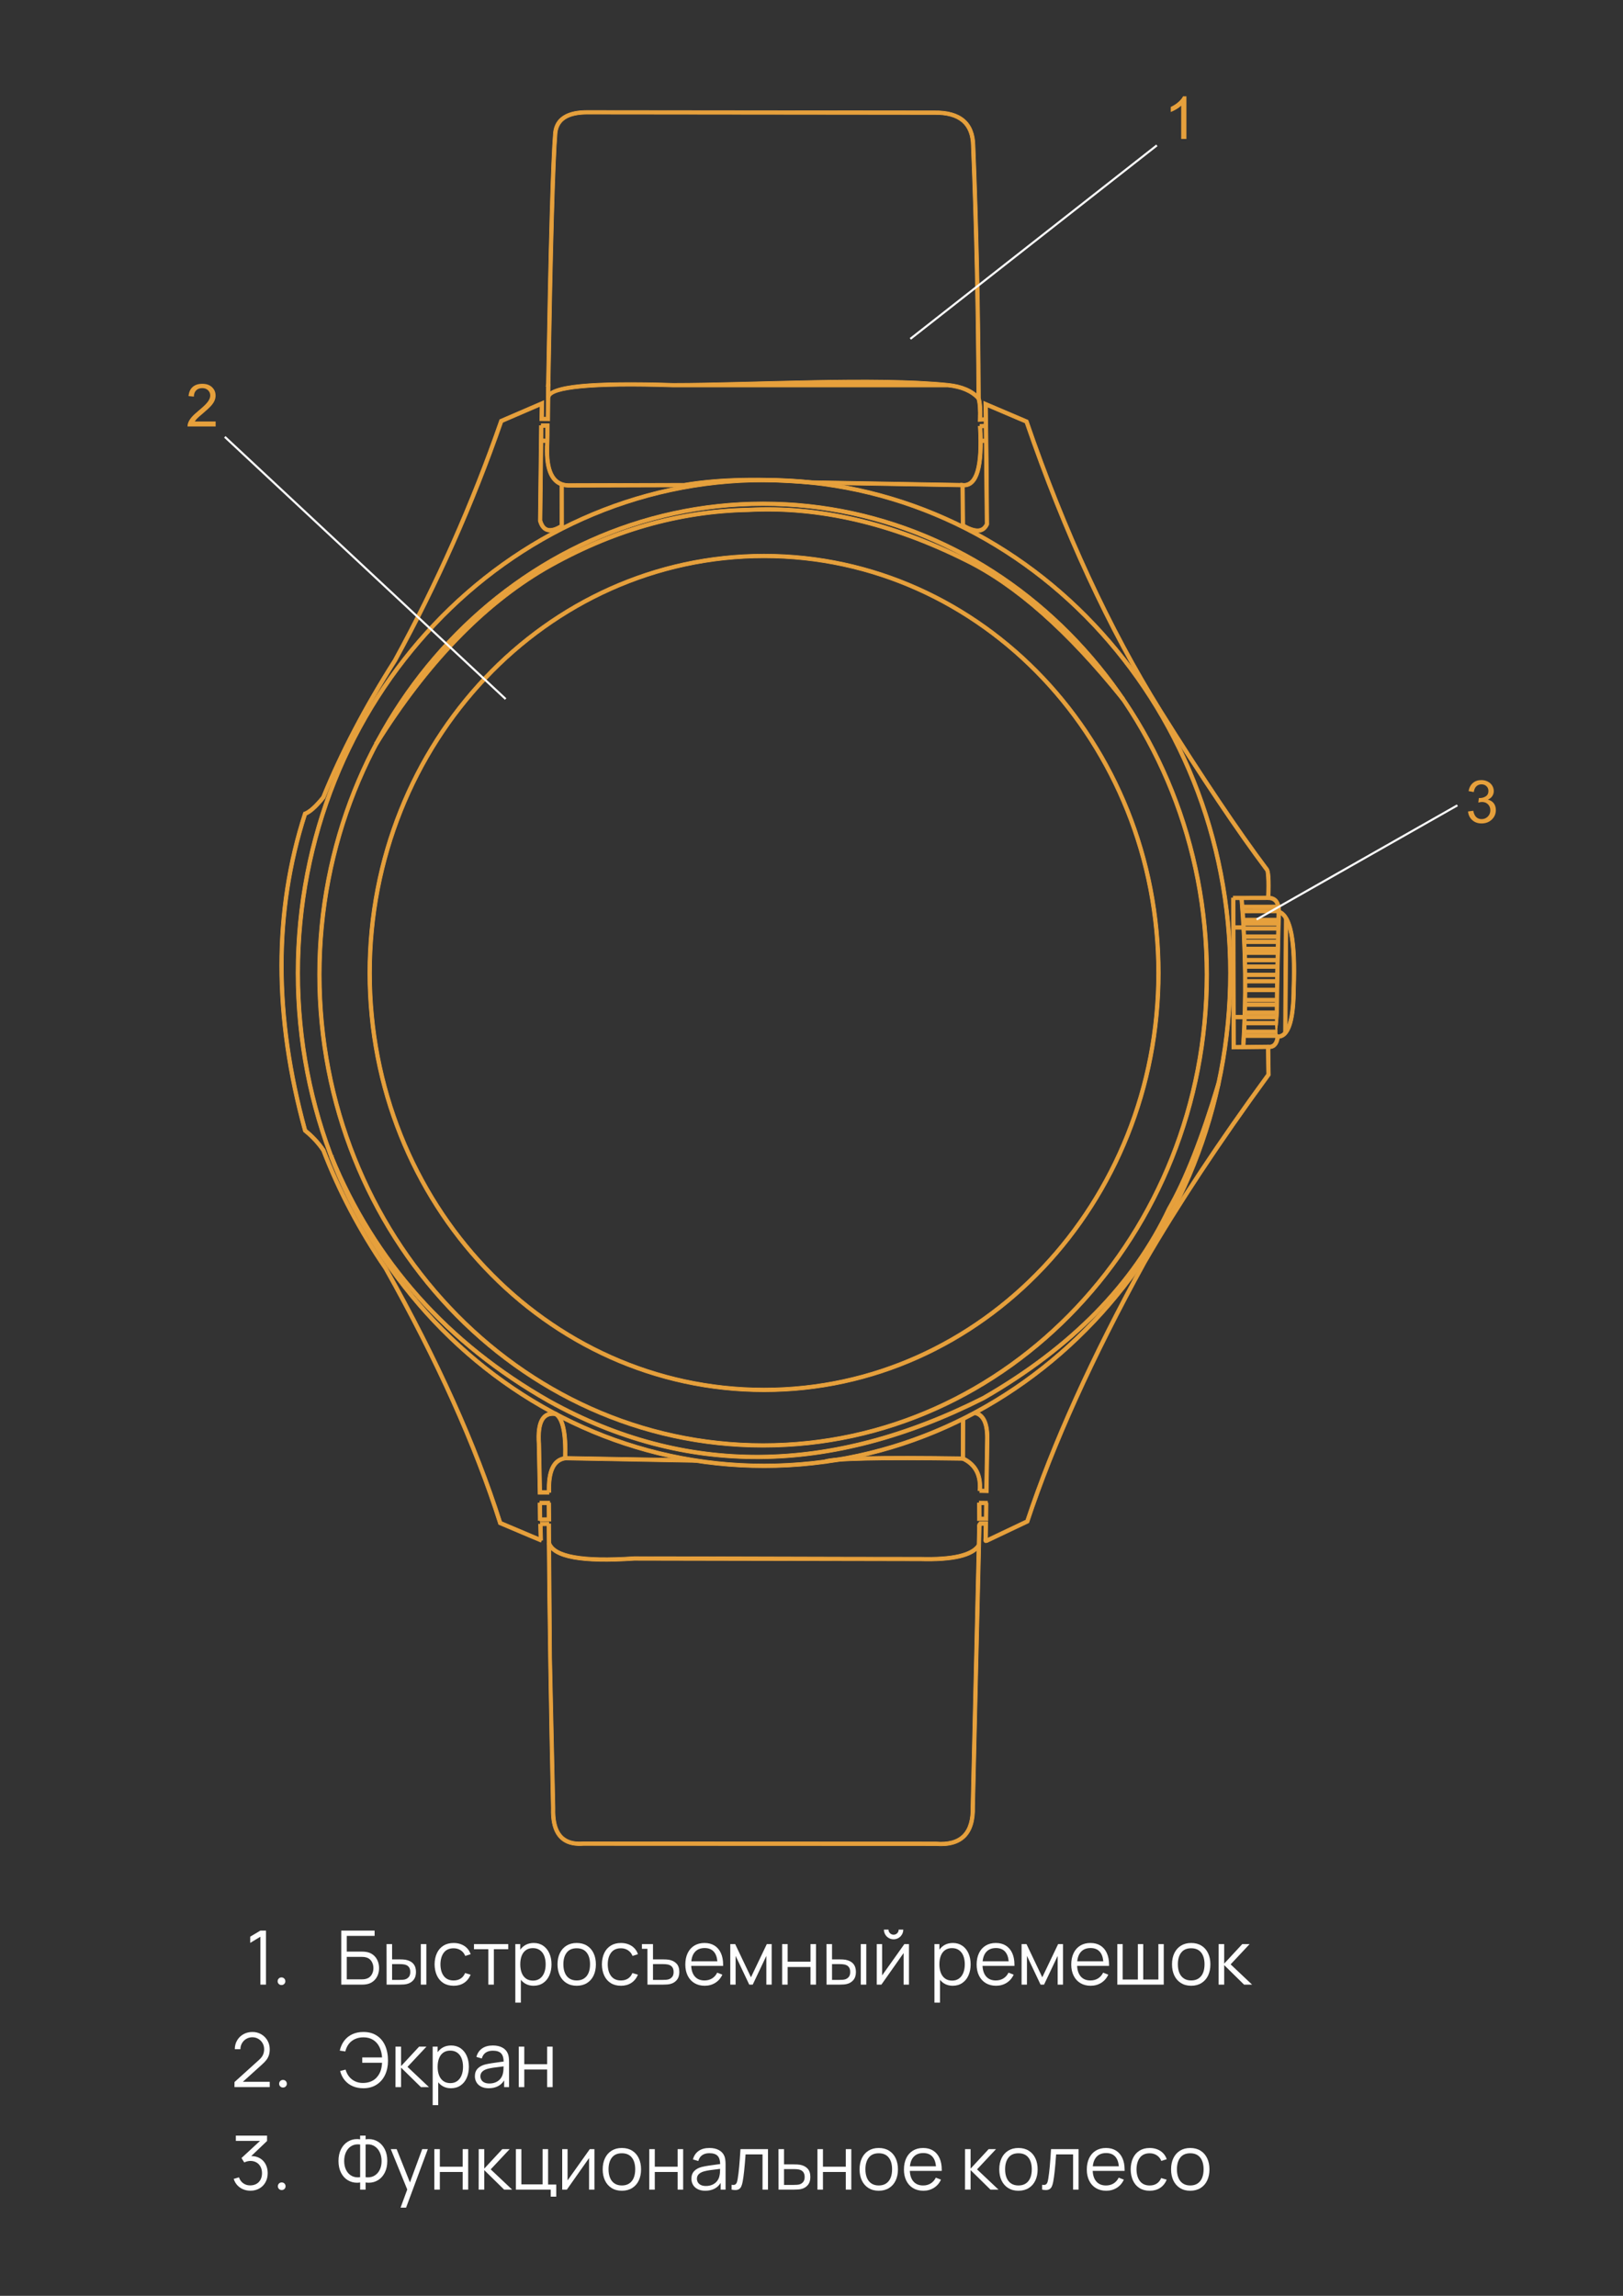 <?xml version="1.0" encoding="UTF-8"?>
<!DOCTYPE svg PUBLIC "-//W3C//DTD SVG 1.1//EN" "http://www.w3.org/Graphics/SVG/1.1/DTD/svg11.dtd">
<!-- Creator: CorelDRAW -->
<svg xmlns="http://www.w3.org/2000/svg" xml:space="preserve" width="210mm" height="297mm" version="1.1" style="shape-rendering:geometricPrecision; text-rendering:geometricPrecision; image-rendering:optimizeQuality; fill-rule:evenodd; clip-rule:evenodd"
viewBox="0 0 21000 29700"
 xmlns:xlink="http://www.w3.org/1999/xlink"
 xmlns:xodm="http://www.corel.com/coreldraw/odm/2003">
 <rect x="0" y="0" width="21000" height="29700" fill="#333333" stroke="none"/>
 <defs>
  <style type="text/css">
   <![CDATA[
    .str0 {stroke:#E6A03C;stroke-width:7.62;stroke-miterlimit:22.926}
    .fil2 {fill:#FEFEFE;fill-rule:nonzero}
    .fil1 {fill:#FEFEFE;fill-rule:nonzero}
    .fil0 {fill:#E6A03C;fill-rule:nonzero}
   ]]>
  </style>
 </defs>
 <g id="Слой_x0020_1">
  <path class="fil0 str0" d="M7069.58 4991.91c15.56,-915.07 30.95,-1645.15 46.13,-2190.15 15.21,-546.6 30.22,-907.72 45,-1083.24l0.1 -0.46c10.38,-98.63 54.51,-172.36 132.36,-221.06 75.13,-47.02 181.58,-69.68 319.24,-67.96l4476.23 4.52c171.91,-2.57 302.08,33.98 390.44,109.6 89.16,76.29 134.72,190.92 136.66,343.83 20.87,516.07 37.19,1046.62 48.92,1591.55 11.68,542.98 18.82,1100.03 21.36,1671.08 8.71,30.26 14.68,68.42 17.87,114.41 2.76,39.9 3.46,86.18 2.08,138.82l49.4 -2.15 2.07 47.79 -101.05 4.39 0.98 -25.87c2.29,-61.33 1.87,-114.63 -1.27,-159.8 -3.04,-43.92 -8.7,-79.62 -16.92,-107.05l-0.92 -3.07 -0.02 -3.67c-2.51,-571.69 -9.65,-1129.71 -21.38,-1673.96 -11.68,-543.56 -28,-1073.8 -48.9,-1590.6l0 -0.65c-1.63,-138.74 -41.66,-241.65 -120,-308.69 -79.25,-67.84 -198.88,-100.56 -358.77,-98.16 -1492.44,0 -2984.92,-4.53 -4477.35,-4.53 -128.2,-1.59 -226.03,18.68 -293.38,60.83 -64.49,40.35 -101.18,101.98 -109.99,184.8 -14.82,176.4 -29.83,536.64 -44.97,1080.6 -15.19,545.58 -30.58,1275.47 -46.13,2189.61l-47.79 -0.76z"/>
  <polygon class="fil0 str0" points="12680.42,5488.9 12765.35,5485.63 12767.04,5533.42 12682.11,5536.69 "/>
  <path class="fil0 str0" d="M12705.16 5511.39c15.88,266.25 4.57,464.32 -33.89,594.13 -37.85,127.68 -101.9,192.7 -192.07,195.07l4.16 483.38c18.32,10.45 35.85,19.48 52.54,27.04 52.09,23.64 95.37,33.05 129.76,28.19 31.39,-4.47 56.04,-21.76 73.83,-51.81 2.24,-3.8 4.4,-7.82 6.47,-12.08l-13.45 -1350.34 -3.91 -232.85 573 244.06 3.45 10.04c245.84,715.25 512.76,1384.18 800.71,2006.72 287.96,622.59 597.07,1199.08 927.26,1729.41 273.58,436.61 525.12,825.81 754.43,1167.53 228.07,339.83 433.47,631.61 616.18,875.22 16.44,15.66 26.75,55.93 30.9,120.76 4,62.85 3.82,153.03 -0.56,270.43l-47.79 -1.69c4.31,-115.44 4.49,-204.06 0.56,-265.75 -3.47,-54.34 -8.08,-83.45 -13.78,-87.22l-3.34 -2.2 -2.56 -3.43c-183.82,-244.98 -390.29,-538.19 -619.35,-879.52 -228.48,-340.47 -480.25,-730.1 -755.26,-1168.83 -331.32,-532 -641.38,-1110.25 -930.18,-1734.66 -287.46,-621.49 -553.86,-1288.57 -799.13,-2001.18l-485.51 -206.79c8.49,506.73 12.38,1014.08 16.22,1520.86l-2.1 4.63c-3.39,7.47 -7.08,14.57 -11.03,21.25 -25.61,43.26 -61.73,68.22 -108.31,74.84 -43.66,6.17 -95.73,-4.46 -156.2,-31.91 -21.73,-9.84 -44.68,-21.95 -68.81,-36.23l-11.6 -6.85 -4.84 -562.28 26.47 2.65c78,7.84 133.99,-45.49 167.92,-159.95 36.89,-124.49 47.56,-317.13 32.02,-577.84l47.79 -2.8z"/>
  <path class="fil0 str0" d="M12454.71 6299.68l-1955.82 -33.89c-319.5,-27.07 -615.83,-37.83 -888.87,-32.26 -273.04,5.56 -523.57,27.43 -751.5,65.54l-1.66 0.28 -1494.32 4.29 -12.56 -0.18c-99.39,-3.24 -174.1,-45.77 -224.06,-127.52 -47.76,-78.19 -71.76,-192.54 -71.94,-342.94 -0.03,-17.19 0.26,-34.67 0.83,-52.36l47.79 1.49c-0.56,17.64 -0.84,34.64 -0.83,50.87 0.16,141.35 21.86,247.39 65.01,318.03 40.98,67.06 102.59,101.96 184.69,104.64l1500.88 -4.11c229.44,-38.26 481.71,-60.22 756.75,-65.83 275.66,-5.6 573.61,5.16 893.73,32.26l1952.64 33.9 -0.76 47.79z"/>
  <path class="fil0 str0" d="M7117.75 4969.89l-4.98 473.78 -128.23 -0.98 3 -186.37 -482.59 208.08c-371.74,1067.37 -829.54,2097.73 -1373.39,3091.03l-0.86 1.4c-191.91,301.46 -365.02,599.53 -519.27,894.14 -153.97,294.06 -289.33,585.17 -406.04,873.26l-1.28 3.17 -2.28 2.83c-48.34,60 -92.66,108.08 -132.86,144.19 -37.08,33.28 -71.23,56.84 -102.4,70.59 -200.06,621.94 -300.06,1271.31 -300,1948.05 0.09,678.66 100.82,1385.03 302.16,2119.07 45.79,37.32 87.94,76.72 126.42,118.12 40.32,43.4 76.68,89.05 108.99,136.83l1.54 2.27 0.99 2.6c101.35,264.47 218.88,523.5 352.57,777 133.78,253.67 283.86,502.1 450.19,745.21l1.13 1.79c335.29,596.89 626.63,1170.28 873.97,1720.08 245.74,546.3 448.09,1069.33 606.97,1569.03 332.12,141.54 523.09,220.75 523.65,220.97l-18.01 44.41c-0.54,-0.21 -193.09,-80.1 -534.54,-225.67l-10.18 -4.35 -3.32 -10.44c-158.87,-501.26 -361.64,-1026.04 -608.26,-1574.25 -246.65,-548.3 -537.24,-1120.21 -871.68,-1715.64 -167.03,-244.21 -317.8,-493.83 -452.27,-748.84 -134.3,-254.68 -252.32,-514.58 -354.01,-779.62 -30.63,-45.06 -64.92,-88.01 -102.79,-128.77 -38.67,-41.62 -81.13,-81.07 -127.36,-118.31l-5.97 -4.8 -2.08 -7.56c-203.84,-740.8 -305.8,-1453.88 -305.9,-2139.13 -0.08,-685.66 101.8,-1343.44 305.66,-1973.26l3.57 -11.01 10.86 -4.08c28.22,-10.58 60.94,-32.57 98.05,-65.9 37.81,-33.96 79.61,-79.23 125.34,-135.77 116.61,-287.52 252.24,-578.94 406.82,-874.19 154.69,-295.45 328.27,-594.36 520.69,-896.68 544.16,-993.92 1002,-2025.11 1373.48,-3093.5l3.48 -9.97c189.81,-82.19 379.86,-163.88 569.81,-245.7l-3.44 212.27 32.37 0.25 4.49 -426.01 47.79 0.38z"/>
  <path class="fil0 str0" d="M7003.37 5482l103.42 0c0,102.12 0.04,198.67 -4.19,300.32l-47.79 -1.87 4.05 -97.56 -0.05 -152.91 -55.44 0 0 -47.98z"/>
  <path class="fil0 str0" d="M12693.91 5679.65c16.7,-0.69 30.79,-1.11 42.15,-1.22 11.93,-0.11 20.55,0.11 25.74,0.68l-5.25 47.6c-3.83,-0.42 -10.56,-0.58 -20.11,-0.49 -10.05,0.1 -23.64,0.52 -40.65,1.22l-1.88 -47.79z"/>
  <path class="fil0 str0" d="M7027.27 5506.28l-14.54 1226.3c6.42,21.97 14.31,40.51 23.61,55.51 13.56,21.83 30.22,36.13 49.93,42.86 20.48,6.97 45.26,6.4 74.23,-1.74 25.06,-7.06 53.01,-19.71 83.83,-37.92l-0.67 -526.58 47.79 0 0.71 553.43 -11.27 6.99c-39.13,24.29 -75,41.03 -107.47,50.18 -38.52,10.84 -72.71,11.17 -102.52,1.01 -30.58,-10.45 -55.67,-31.45 -75.23,-62.93 -12.13,-19.56 -22.12,-43.24 -29.93,-70.98l-0.88 -3.14 14.62 -1233.56 47.79 0.57z"/>
  <path class="fil0 str0" d="M7001.06 5677.41c19.42,-0.01 35.92,0.27 49.38,0.83 14.39,0.58 25.98,1.51 34.72,2.72l-6.55 47.41c-7.47,-1.03 -17.5,-1.82 -30.04,-2.34 -13.45,-0.54 -29.33,-0.83 -47.51,-0.83l0 -47.79z"/>
  <path class="fil0 str0" d="M16410.27 11591.55c53.75,0.42 94.36,18.77 121.75,55 23.62,31.25 36.24,75.36 37.83,132.28 76.1,34.07 130.04,132.41 161.77,294.99 32.5,166.48 43,403.71 31.51,711.59 -0.11,23.26 -0.42,45.73 -0.93,67.27 -4.39,188.94 -23.99,331.1 -58.72,426.45 -34.54,94.77 -84.54,146.02 -150,153.77 -7.47,43.17 -21.8,76.04 -43.01,98.55 -26.19,27.8 -61.21,39.36 -104.99,34.62l5.06 -47.6c28.04,3.03 49.76,-3.59 65.06,-19.83 17.14,-18.18 28.21,-48.67 33.19,-91.35l2.5 -21.53 24.05 0.39c52.08,0.11 93.16,-40.97 123.15,-123.31 32.99,-90.58 51.65,-227.67 55.92,-411.18 0.52,-22.02 0.83,-44.42 0.93,-67.18l0 -0.75c11.34,-303.9 1.08,-537.5 -30.78,-700.72 -30.36,-155.56 -78.91,-243.84 -145.57,-264.78l-16.93 -5.32 0.16 -17.74c0.48,-54.11 -9.01,-94.06 -28.45,-119.76 -17.94,-23.73 -45.93,-35.77 -83.88,-36.07l0.38 -47.79z"/>
  <path class="fil0 str0" d="M16570.02 11795.92c-14.35,547.95 -22.49,956.3 -24.38,1224.97 -1.34,190.91 -29.7,328.62 -30.8,363.67 -12.58,-61.87 -18.25,-183.14 -16.99,-363.86 1.91,-269.52 10.04,-678.18 24.37,-1225.89l47.8 1.11zm-55.18 1588.64c-0.18,5.78 0.38,8.77 1.93,8.75l-1.93 -8.75zm1.93 8.75c0.5,-0.02 1.1,-0.33 1.82,-0.98l32.24 35.41c-14.2,12.95 -25.55,1.46 -34.06,-34.43z"/>
  <path class="fil0 str0" d="M16431.9 13541.99l5.23 367.87 -4.71 6.43c-316.83,433.32 -608.88,852 -876.08,1255.97 -266.92,403.59 -508.88,792.23 -725.78,1165.84 -339.75,618.13 -635.99,1206.54 -888.63,1765.15 -252.76,558.86 -461.83,1087.6 -627.16,1586.12l-3.26 9.77 -536.41 254.73 -20.42 -43.3 517.96 -245.96c165.63,-498.1 374.18,-1025.13 625.61,-1581.05 253.15,-559.77 549.95,-1149.3 890.33,-1768.51l0.28 -0.46c217.57,-374.79 460.12,-764.41 727.55,-1168.77 266,-402.16 556.92,-819.3 872.71,-1251.37l-5.01 -351.89 47.79 -0.57z"/>
  <polygon class="fil0 str0" points="16410.08,11639.34 15957.82,11640.5 15957.82,11592.71 16410.08,11591.55 "/>
  <polygon class="fil0 str0" points="15981.72,11616.6 15986.3,13523.03 16407.82,13518.38 16408.2,13566.17 15938.62,13571.36 15933.93,11616.6 "/>
  <path class="fil0 str0" d="M16088.47 11614.45c27.21,333.93 42.62,662.37 46.2,985.25 3.55,322.53 -4.73,638.43 -24.86,947.63l-47.79 -2.99c20.11,-308.88 28.39,-623.66 24.86,-944.26 -3.54,-320.29 -18.95,-647.59 -46.2,-981.87l47.79 -3.76z"/>
  <polygon class="fil0 str0" points="15958.74,11973.64 16090.26,11973.64 16090.26,12021.62 15958.74,12021.62 "/>
  <polygon class="fil0 str0" points="15961.52,13133.45 16104.71,13133.45 16104.71,13181.43 15961.52,13181.43 "/>
  <polygon class="fil0 str0" points="16075.56,11763.08 16544.86,11762.36 16544.86,11810.15 16075.56,11810.87 "/>
  <polygon class="fil0 str0" points="16085.03,11877.39 16543.07,11877.39 16543.07,11925.37 16085.03,11925.37 "/>
  <polygon class="fil0 str0" points="16087.8,11923.21 16542.22,11923.21 16542.22,11971.19 16087.8,11971.19 "/>
  <polygon class="fil0 str0" points="16091.43,11987.62 16540.33,11987.62 16540.33,12035.6 16091.43,12035.6 "/>
  <polygon class="fil0 str0" points="16096.75,12093.14 16538.03,12093.14 16538.03,12141.13 16096.75,12141.13 "/>
  <polygon class="fil0 str0" points="16099.7,12159.68 16536.21,12159.68 16536.21,12207.66 16099.7,12207.66 "/>
  <polygon class="fil0 str0" points="16103.23,12251.04 16534.11,12251.04 16534.11,12299.03 16103.23,12299.03 "/>
  <polygon class="fil0 str0" points="16104.89,12300.89 16533.01,12300.89 16533.01,12348.87 16104.89,12348.87 "/>
  <polygon class="fil0 str0" points="16104.89,12397.11 16531.17,12397.11 16531.17,12445.09 16104.89,12445.09 "/>
  <polygon class="fil0 str0" points="16109.37,12480.85 16529.51,12480.85 16529.51,12528.83 16109.37,12528.83 "/>
  <polygon class="fil0 str0" points="16109.37,12587.05 16527.5,12587.05 16527.5,12635.04 16109.37,12635.04 "/>
  <polygon class="fil0 str0" points="16109.37,12669.78 16525.8,12669.78 16525.8,12717.77 16109.37,12717.77 "/>
  <polygon class="fil0 str0" points="16109.37,12782.48 16524.05,12782.48 16524.05,12830.46 16109.37,12830.46 "/>
  <polygon class="fil0 str0" points="16109.37,12912.48 16522.46,12912.48 16522.46,12960.46 16109.37,12960.46 "/>
  <polygon class="fil0 str0" points="16109.37,12973.07 16521.9,12973.07 16521.9,13021.05 16109.37,13021.05 "/>
  <polygon class="fil0 str0" points="16106.59,13077.06 16521.35,13077.06 16521.35,13125.04 16106.59,13125.04 "/>
  <polygon class="fil0 str0" points="16104.71,13133.45 16521.33,13133.45 16521.33,13181.43 16104.71,13181.43 "/>
  <polygon class="fil0 str0" points="16104.71,13323.39 16524.66,13323.39 16524.66,13371.37 16104.71,13371.37 "/>
  <polygon class="fil0 str0" points="16094.55,13375.36 16529.6,13375.36 16529.6,13423.34 16094.55,13423.34 "/>
  <path class="fil0 str0" d="M16664.32 11878.99c-7.87,955.24 -9.49,1482.52 -9.49,1484.07l-47.98 0c0,-1.47 1.65,-510.07 9.68,-1484.45l47.79 0.38z"/>
  <polygon class="fil0 str0" points="16075.56,11708.68 16544.86,11707.96 16544.86,11755.75 16075.56,11756.47 "/>
  <polygon class="fil0 str0" points="16094.55,13212.15 16529.6,13212.15 16529.6,13260.13 16094.55,13260.13 "/>
  <path class="fil0 str0" d="M9886.41 6186.21c1672.54,0 3186.76,716.62 4282.81,1875.21 1095.72,1158.25 1773.47,2758.18 1773.47,4525.23 0,1767.04 -677.75,3366.97 -1773.47,4525.22 -1096.05,1158.6 -2610.27,1875.21 -4282.81,1875.21 -1672.54,0 -3186.76,-716.61 -4282.81,-1875.21 -1095.72,-1158.25 -1773.47,-2758.18 -1773.47,-4525.22 0,-1767.05 677.75,-3366.98 1773.47,-4525.23 1096.05,-1158.59 2610.27,-1875.21 4282.81,-1875.21zm4248.13 1908.02c-1087.18,-1149.22 -2589.14,-1860.04 -4248.13,-1860.04 -1659,0 -3160.95,710.82 -4248.13,1860.04 -1087.51,1149.54 -1760.17,2737.86 -1760.17,4492.42 0,1754.55 672.66,3342.87 1760.17,4492.41 1087.18,1149.22 2589.13,1860.04 4248.13,1860.04 1658.99,0 3160.95,-710.82 4248.13,-1860.04 1087.51,-1149.54 1760.17,-2737.86 1760.17,-4492.41 0,-1754.56 -672.66,-3342.88 -1760.17,-4492.42z"/>
  <path class="fil0 str0" d="M9874.02 6492.83c1592.18,0 3033.62,684.67 4076.94,1791.61 1042.96,1106.54 1688.06,2635.1 1688.06,4323.39 0,1688.29 -645.1,3216.88 -1688.06,4323.41 -1043.32,1106.95 -2484.76,1791.61 -4076.94,1791.61 -1592.18,0 -3033.62,-684.66 -4076.94,-1791.61 -1042.96,-1106.53 -1688.06,-2635.12 -1688.06,-4323.41 0,-1688.29 645.1,-3216.85 1688.06,-4323.39 1043.32,-1106.94 2484.76,-1791.61 4076.94,-1791.61zm4042.07 1824.42c-1034.48,-1097.56 -2463.59,-1776.44 -4042.07,-1776.44 -1578.48,0 -3007.59,678.88 -4042.07,1776.44 -1034.86,1097.95 -1674.95,2614.9 -1674.95,4290.58 0,1675.69 640.09,3192.65 1674.95,4290.61 1034.48,1097.56 2463.59,1776.43 4042.07,1776.43 1578.48,0 3007.59,-678.87 4042.07,-1776.43 1034.86,-1097.96 1674.95,-2614.92 1674.95,-4290.61 0,-1675.68 -640.09,-3192.63 -1674.95,-4290.58z"/>
  <path class="fil0 str0" d="M4849 9608.61c324.91,-520.58 669.84,-970.37 1034.75,-1349.33 365.2,-379.26 750.52,-687.65 1155.91,-925.05l0.19 -0.19c427.05,-245.03 860.97,-431.08 1301.69,-558.11 440.35,-126.9 887.23,-194.77 1340.57,-203.47 457.92,-24.17 922.34,18.13 1393.21,126.89 470.71,108.74 947.78,283.8 1431.19,525.18 326.23,159.56 659.78,389.95 1000.52,691.17 340.3,300.81 687.88,672.33 1042.69,1114.46l-37.3 30c-353.25,-440.2 -698.99,-809.79 -1037.08,-1108.67 -337.58,-298.43 -667.62,-526.47 -990.02,-684.04l-0.19 0c-480.2,-239.77 -953.72,-413.6 -1420.5,-521.42 -466.61,-107.77 -926.67,-149.71 -1380.08,-125.79l-0.84 0c-449.46,8.57 -892.52,75.79 -1329.06,201.61 -436.45,125.79 -866.79,310.41 -1291,553.8 -401.41,235.05 -783.24,540.7 -1145.41,916.82 -362.54,376.49 -705.42,823.66 -1028.58,1341.44l-40.66 -25.3z"/>
  <path class="fil0 str0" d="M4309.31 14954.54c278.37,676.48 651.66,1277.37 1119.76,1802.62 468.12,525.27 1031.17,974.91 1689.06,1348.85 875.81,485.6 1780.01,724.98 2712.5,718.11 932.89,-6.87 1894.65,-260.27 2885.23,-760.12 566.63,-326.16 1049.17,-692.49 1447.55,-1098.87 398.18,-406.2 712.31,-852.55 942.3,-1338.99l0.94 -1.69c105.25,-182.53 210.95,-408.25 317.05,-677.06 106.2,-269.1 212.72,-581.22 319.47,-936.27l45.92 13.68c-107.13,356.3 -214.07,669.68 -320.78,940.02 -106.55,269.94 -213.04,497.33 -319.45,682.06 -232.25,491.14 -549.38,941.74 -951.34,1351.79 -401.58,409.64 -887.92,778.81 -1458.99,1107.41l-1.13 0.65c-997.16,503.17 -1966.03,758.25 -2906.58,765.18 -940.87,6.94 -1852.93,-234.47 -2736.11,-724.19l-0.19 -0.09c-662.59,-376.62 -1229.71,-829.51 -1701.25,-1358.62 -471.58,-529.15 -847.67,-1134.59 -1128.19,-1816.3l44.23 -18.17z"/>
  <path class="fil0 str0" d="M9886.41 7168.55c1415.92,0 2697.8,606.67 3625.68,1587.48 927.54,980.49 1501.27,2334.84 1501.27,3830.62 0,1495.77 -573.73,2850.12 -1501.27,3830.61 -927.88,980.81 -2209.76,1587.48 -3625.68,1587.48 -1415.92,0 -2697.8,-606.67 -3625.68,-1587.48 -927.55,-980.49 -1501.28,-2334.84 -1501.28,-3830.61 0,-1495.78 573.73,-2850.13 1501.28,-3830.62 927.88,-980.81 2209.76,-1587.48 3625.68,-1587.48zm3591 1620.29c-919.01,-971.45 -2188.64,-1572.31 -3591,-1572.31 -1402.36,0 -2671.99,600.86 -3591,1572.31 -919.33,971.79 -1487.97,2314.53 -1487.97,3797.81 0,1483.27 568.64,2826.01 1487.97,3797.8 919.01,971.45 2188.64,1572.31 3591,1572.31 1402.36,0 2671.99,-600.86 3591,-1572.31 919.33,-971.79 1487.97,-2314.53 1487.97,-3797.8 0,-1483.28 -568.64,-2826.02 -1487.97,-3797.81z"/>
  <path class="fil0 str0" d="M7289.56 18863.44c4.67,-160.95 -3.17,-288.29 -23.47,-381.94 -18.59,-85.71 -46.98,-141.29 -85.11,-166.68 -68.64,-9.17 -117.96,13.08 -147.86,66.79 -33.69,60.5 -45.74,159.42 -36.1,296.7l12 604.03 94.99 0 0 47.98 -141.85 0 -12.9 -648.83c-10.31,-146.54 3.71,-254.27 42.05,-323.11 41.44,-74.4 108.65,-104.49 201.56,-90.3l4.59 0.7 4.12 2.49c52.09,31.31 89.22,98.03 111.38,200.11 21.05,97.08 29.18,228.23 24.4,393.36l-47.8 -1.3z"/>
  <polygon class="fil0 str0" points="6985.58,19419.47 7113.37,19419.47 7113.37,19467.46 6985.58,19467.46 "/>
  <path class="fil0 str0" d="M7080.12 19307.18c-5.45,-140.47 10.1,-249.32 46.63,-326.49 38.59,-81.47 99.71,-128.25 183.34,-140.3l6.74 47.41c-66.61,9.59 -115.55,47.38 -146.77,113.32 -33.24,70.2 -47.29,171.69 -42.15,304.37l-47.79 1.69z"/>
  <polygon class="fil0 str0" points="7009.48,19443.28 7011.53,19669.41 6963.74,19669.79 6961.69,19443.66 "/>
  <polygon class="fil0 str0" points="6987.07,19634.11 7079.32,19632.28 7077.26,19443.66 7125.05,19443.28 7127.62,19679.12 6987.99,19681.91 "/>
  <polygon class="fil0 str0" points="6991.81,19692.04 7100.7,19689.71 7101.62,19737.5 6992.74,19739.83 "/>
  <polygon class="fil0 str0" points="7016.17,19715.28 7021.9,19924.2 6974.1,19925.5 6968.38,19716.59 "/>
  <path class="fil0 str0" d="M12695.64 19740.54l-84.58 3630.39c4.68,179.94 -35.23,312.42 -119.69,397.36 -84.97,85.45 -213.22,121.39 -384.64,107.79l-4560.69 -1.9c-21.95,1.66 -43.43,2.17 -64.29,1.55 -105.85,-3.21 -188.04,-36.95 -246.45,-101.17 -57.6,-63.34 -91.01,-155.54 -100.2,-276.53 -2.48,-32.98 -3.18,-68.57 -2.04,-106.7 -27.22,-1231.76 -46.77,-2445.95 -55.8,-3677.63l47.79 -0.19 12.67 1725.71 43.15 1952.94c-1.09,35.98 -0.41,70.12 2.03,102.31 8.35,110.01 37.63,192.66 87.81,247.85 49.37,54.28 120.19,82.83 212.35,85.62 18.55,0.56 38.39,0.04 59.43,-1.55 1522.66,0 3045.33,1.9 4567.99,1.9 156.79,12.45 272.47,-18.82 346.98,-93.73 74.93,-75.36 110.2,-196.4 105.79,-363.04l84.6 -3631.91 47.79 0.93zm-210.62 -1385.79l-1.59 499.11c78.79,40.06 136.58,95.18 173.31,165.4 38.5,73.59 53.4,162.98 44.64,268.1l-47.79 -3.94c8.01,-96.1 -5.08,-176.82 -39.2,-242.05 -33.82,-64.63 -88.88,-114.95 -165.11,-150.93l-13.73 -6.49 1.68 -529.2 47.79 0z"/>
  <path class="fil0 str0" d="M12615.75 18253.49c65.02,12.61 112.85,52.16 143.37,118.57 28.62,62.23 41.47,148.6 38.53,259.04l-10.6 680.73 -110.03 -2.55 0.92 -47.79 62.08 1.44 9.84 -632.94c2.74,-103.12 -8.67,-182.5 -34.23,-238.07 -23.62,-51.4 -59.95,-81.88 -108.88,-91.37l9 -47.06z"/>
  <polygon class="fil0 str0" points="12674.15,19686.22 12780.86,19686.12 12776.42,19937.85 12728.63,19937.09 12732.21,19733.95 12674.15,19734.01 "/>
  <path class="fil0 str0" d="M12776.76 19903.74c1.13,7.36 0.66,13.49 0.28,18.72 -0.05,0.54 -0.32,0.27 -0.56,-0.05l-0.33 -0.02 0.1 0.32c1.14,3.99 -1.44,3.69 -4.93,1.54l-5.6 1.65 8.39 28.57c-27.16,8.07 -38.35,0.15 -43.75,-18.09 -1.93,-6.39 -1.56,-11.54 -1.12,-17.49 0.19,-2.69 0.44,-5.86 0.11,-8.02l47.41 -7.13zm-8.9 18.04l-3.43 -0.26 1.28 4.34 5.53 -1.65 -3.38 -2.43zm8.62 0.63c-0.27,-0.35 -0.51,-0.73 -0.33,-0.02l0.33 0.02zm-12.05 -0.89l3.43 0.26c-1.62,-1.32 -3.24,-2.83 -4.63,-4.36l1.2 4.1zm1.29 4.35l5.52 -1.66 -5.52 1.66z"/>
  <polygon class="fil0 str0" points="12670.61,19419.18 12776.99,19420.32 12776.61,19468.11 12670.23,19466.97 "/>
  <polygon class="fil0 str0" points="12694.32,19442.98 12695.31,19623.94 12735.07,19623.94 12736.98,19443.85 12784.77,19444.23 12782.34,19671.92 12647.78,19671.92 12646.53,19443.17 "/>
  <path class="fil0 str0" d="M12699.85 19729.68c-2.61,1.85 -4.17,3.57 -4.63,5.08 -0.59,2 -0.25,4.89 1.03,8.7l-45.37 15.18c-4.5,-13.46 -4.98,-26.13 -1.39,-37.85 3.73,-12.04 11.32,-22.17 22.81,-30.27l27.55 39.16z"/>
  <path class="fil0 str0" d="M7068.64 5134.17c16.14,-80.31 165,-134.07 446.47,-161.24 270.57,-26.1 668.99,-30.86 1195.21,-14.23 1019.59,-0.01 2608.33,-96.98 3558.55,0.12 91.07,9.37 170.67,28.78 238.76,58.13 69.11,29.81 126.52,69.92 172.22,120.25l-35.42 32.24c-41.02,-45.2 -92.94,-81.37 -155.73,-108.45 -63.34,-27.31 -137.65,-45.47 -222.87,-54.38l-3556.26 -0.09c-524.57,-16.59 -921.26,-11.91 -1189.97,14.01 -257.89,24.9 -392.61,65.92 -404.09,123.03l-46.87 -9.39z"/>
  <path class="fil0 str0" d="M7125.57 19954.65c28.45,80.27 129.91,136.19 304.34,167.69 181.53,32.78 439.23,37.89 773.01,15.33 1235.81,0 2471.74,7.1 3707.54,7.1 206.8,5.67 372.29,-6.07 496.44,-35.21 119.82,-28.14 199.53,-72.03 239.03,-131.66l39.93 26.44c-46.51,70.21 -135.91,120.86 -268.08,151.89 -127.85,30.02 -297.4,42.12 -508.62,36.33l-3703.1 -7.1c-337.44,22.82 -598.98,17.45 -784.59,-16.06 -192.73,-34.81 -306.45,-101.12 -341.08,-198.81l45.18 -15.94z"/>
  <polygon class="fil0 str0" points="7313.84,18840.2 8999.36,18870.67 8998.59,18918.47 7313.08,18887.99 "/>
  <path class="fil0 str0" d="M12459.21 18892.68c-538.7,-7.77 -956.54,-8.32 -1253.41,-1.67 -294.12,6.61 -467.58,20.02 -520.3,40.21l-17.06 -44.8c57.57,-22.06 236.42,-36.47 536.44,-43.2 297.26,-6.67 715.61,-6.11 1254.9,1.67l-0.57 47.79z"/>
  <polygon class="fil1" points="11770.73,4373.18 14960.36,1869.92 14977.14,1891.27 11787.51,4394.54 "/>
  <polygon class="fil2" points="6533.35,9052.94 2899.57,5661.43 2918.07,5641.57 6551.85,9033.08 "/>
  <polygon class="fil2" points="16252.75,11883.05 18850.33,10406.6 18863.72,10430.18 16266.14,11906.63 "/>
  <path class="fil0" d="M15350.96 1797.82l-67.55 0 0 -430.14c-16.25,15.6 -37.62,31.09 -63.97,46.57 -26.35,15.48 -50.15,27.12 -71.13,34.81l0 -65.26c37.74,-17.65 70.75,-39.15 99.02,-64.48 28.28,-25.21 48.36,-49.64 60.14,-73.44l43.49 0 0 551.94z"/>
  <path class="fil0" d="M2790.35 5452.53l0 64.48 -363.86 0c-0.52,-16.25 2.17,-31.85 7.93,-46.95 9.34,-24.7 24.31,-49.14 44.9,-73.06 20.61,-23.92 50.03,-51.56 88.28,-82.91 59.51,-49 99.93,-87.76 121.05,-116.43 21.23,-28.66 31.85,-55.78 31.85,-81.37 0,-26.74 -9.6,-49.26 -28.79,-67.68 -19.19,-18.29 -44.27,-27.51 -75.1,-27.51 -32.63,0 -58.73,9.72 -78.3,29.17 -19.57,19.33 -29.43,46.19 -29.69,80.61l-69.09 -6.91c4.73,-51.69 22.66,-91.09 53.61,-118.22 31.09,-27.12 72.67,-40.68 125,-40.68 52.72,0 94.55,14.58 125.26,43.87 30.83,29.31 46.19,65.64 46.19,108.89 0,22 -4.48,43.63 -13.56,64.87 -8.96,21.37 -23.92,43.75 -44.79,67.29 -20.98,23.41 -55.65,55.78 -104.01,96.73 -40.56,34.03 -66.66,57.07 -78.18,69.21 -11.52,12.16 -20.98,24.32 -28.53,36.6l269.83 0z"/>
  <path class="fil0" d="M18994.81 10497.62l67.55 -9.22c7.81,38.4 20.85,66.02 39.4,82.91 18.55,16.89 41.33,25.34 68.33,25.34 31.99,0 58.97,-11 80.73,-33.01 21.75,-22.01 32.63,-49.26 32.63,-81.75 0,-30.97 -10.12,-56.57 -30.45,-76.78 -20.23,-20.08 -45.94,-30.19 -77.28,-30.19 -12.8,0 -28.67,2.56 -47.72,7.55l7.54 -59.11c4.48,0.51 8.19,0.76 10.87,0.76 28.92,0 54.77,-7.54 77.92,-22.5 23.04,-14.98 34.54,-38 34.54,-69.09 0,-24.7 -8.43,-45.17 -25.2,-61.42 -16.75,-16.26 -38.38,-24.31 -64.86,-24.31 -26.36,0 -48.24,8.31 -65.77,24.95 -17.53,16.63 -28.78,41.59 -33.77,74.84l-67.55 -12.28c8.31,-45.29 26.99,-80.48 56.29,-105.42 29.17,-24.95 65.63,-37.36 109.13,-37.36 29.95,0 57.58,6.39 82.78,19.31 25.34,12.8 44.65,30.33 57.95,52.46 13.44,22.26 20.09,45.81 20.09,70.76 0,23.67 -6.39,45.16 -19.05,64.6 -12.8,19.45 -31.73,34.93 -56.69,46.45 32.51,7.43 57.71,23.03 75.74,46.7 17.91,23.55 26.88,53.22 26.88,88.66 0,47.99 -17.53,88.8 -52.46,122.19 -35.06,33.39 -79.33,50.02 -132.81,50.02 -48.22,0 -88.28,-14.46 -120.13,-43.23 -31.99,-28.8 -50.16,-66.03 -54.63,-111.83z"/>
  <g id="_2532164912">
   <path class="fil1" d="M3441.46 25674.29l-72.33 0 0 -619.33 -131.53 79.12 0 -80.08 131.53 -78.64 72.33 0 0 698.93zm200.45 5.35c-13.91,0 -25.57,-4.69 -35.1,-14.08 -9.55,-9.38 -14.4,-21.04 -14.4,-34.95 0,-14.24 4.85,-26.05 14.4,-35.43 9.53,-9.38 21.19,-14.08 35.1,-14.08 14.24,0 26.21,4.7 35.76,14.24 9.54,9.55 14.24,21.36 14.24,35.27 0,13.91 -4.7,25.57 -14.24,34.95 -9.55,9.39 -21.52,14.08 -35.76,14.08zm773.67 -5.35l0 -698.93 431.5 0 0 68.44 -360.15 0 0 203.38 198.52 0c16.5,0 32.84,1.12 49.02,3.38 34.95,4.86 65.36,16.99 91.09,36.57 25.72,19.57 45.3,44.49 58.89,74.59 13.59,30.09 20.39,63.09 20.39,99.01 0,35.92 -6.8,68.92 -20.39,99.02 -13.59,30.09 -33.17,54.84 -58.89,74.42 -25.73,19.57 -56.14,31.87 -91.09,36.72 -16.18,2.27 -32.52,3.4 -49.02,3.4l-269.87 0zm267.93 -68.43c15.85,0 30.26,-1.3 43.19,-3.89 34.3,-6.79 60.36,-23.45 78.15,-49.82 17.8,-26.39 26.69,-56.8 26.69,-91.42 0,-34.62 -8.89,-65.2 -26.69,-91.57 -17.79,-26.37 -43.85,-42.87 -78.15,-49.67 -12.93,-2.59 -27.34,-3.88 -43.19,-3.88l-196.58 0 0 290.25 196.58 0zm318.88 68.43l-0.96 -524.19 71.82 0 0 197.54 91.26 0c36.56,0 64.54,1.62 83.97,4.86 89.3,18.11 133.96,70.85 133.96,158.22 0,43.36 -11.17,78.31 -33.5,104.85 -22.32,26.53 -52.09,43.84 -89.3,51.92 -20.38,4.53 -49.99,6.8 -88.82,6.8l-168.43 0zm514.01 0l-71.36 0 0 -524.19 71.36 0 0 524.19zm-348.49 -61.16c32.99,0 57.11,-2.09 72.31,-6.31 19.73,-5.49 36.08,-16.01 49.03,-31.37 12.93,-15.39 19.41,-36.9 19.41,-64.73 0,-53.71 -24.92,-85.91 -74.75,-96.59 -17.15,-3.55 -39.16,-5.33 -66,-5.33l-94.66 0 0 204.33 94.66 0zm701.84 75.73c-51.77,0 -95.95,-11.66 -132.67,-34.95 -36.73,-23.3 -64.72,-55.82 -83.97,-97.56 -19.26,-41.74 -29.28,-89.79 -29.93,-144.16 0.65,-55.33 10.67,-103.87 30.1,-145.44 19.4,-41.58 47.56,-73.79 84.44,-96.76 36.9,-22.97 81.06,-34.46 132.51,-34.46 34.95,0 67.31,5.83 97.08,17.48 29.77,11.65 55.16,28.31 76.2,50.15 21.03,21.85 36.39,47.73 46.11,77.5l-69.9 22.33c-12.29,-31.06 -31.7,-55.34 -58.4,-72.82 -26.69,-17.46 -57.28,-26.2 -91.57,-26.2 -55.98,0 -98.21,18.77 -126.85,56.3 -28.64,37.54 -43.36,88.17 -44.01,151.92 0.65,64.4 15.53,115.19 44.67,152.42 29.11,37.21 71.18,55.81 126.19,55.81 35.59,0 66,-8.25 91.08,-24.6 25.08,-16.33 44.01,-40.12 56.95,-71.51l71.84 21.37c-19.74,46.59 -48.38,82.02 -85.92,106.44 -37.52,24.44 -82.18,36.74 -133.95,36.74zm520.31 -14.57l-71.35 0 0 -458.18 -185.9 0 0 -66.01 443.15 0 0 66.01 -185.9 0 0 458.18zm516.43 -538.76c46.6,0 87.37,11.98 122.16,35.92 34.78,23.95 61.31,56.79 79.75,98.7 18.44,41.9 27.68,89.13 27.68,141.56 0,52.74 -9.24,100.14 -27.68,142.21 -18.44,42.06 -45.14,75.07 -80.24,99.02 -35.12,23.94 -76.69,35.92 -124.58,35.92 -34.63,0 -65.69,-6.8 -93.35,-20.22 -27.66,-13.44 -51.29,-32.37 -70.71,-56.96l0 295.59 -71.82 0 0 -757.17 64.05 0 0 72.31c19.75,-27.83 44.34,-49.34 73.79,-64.38 29.44,-15.05 63.09,-22.5 100.95,-22.5zm-10.19 486.82c35.27,0 65.2,-9.05 89.79,-27.17 24.59,-18.12 43.2,-43.19 55.66,-75.07 12.45,-31.87 18.6,-67.95 18.6,-108.4 0,-40.45 -5.98,-76.53 -18.11,-108.08 -12.14,-31.54 -30.74,-56.31 -55.66,-74.42 -24.91,-18.12 -55.5,-27.17 -91.73,-27.17 -35.61,0 -65.53,8.73 -89.97,26.2 -24.42,17.47 -42.7,41.91 -54.83,73.46 -12.15,31.54 -18.3,68.27 -18.3,110.01 0,41.42 6.15,77.82 18.3,109.36 12.13,31.56 30.41,56.31 55,74.27 24.6,17.96 55.01,27.01 91.25,27.01zm565.47 66.51c-51.14,0 -95.3,-11.82 -132.68,-35.28 -37.37,-23.46 -66.01,-55.98 -85.75,-97.72 -19.73,-41.74 -29.6,-89.79 -29.6,-144.15 0,-54.68 10.03,-102.9 30.09,-144.64 20.06,-41.74 48.86,-74.11 86.23,-97.08 37.37,-22.97 81.22,-34.46 131.71,-34.46 51.45,0 95.93,11.66 133.31,34.95 37.37,23.3 65.85,55.82 85.58,97.56 19.74,41.74 29.61,89.64 29.61,143.67 0,55 -9.87,103.38 -29.77,145.13 -19.9,41.74 -48.54,74.1 -85.91,97.23 -37.38,23.13 -81.7,34.79 -132.82,34.79zm0 -68.44c37.85,0 69.72,-8.74 95.61,-26.06 25.89,-17.3 45.3,-41.57 58.08,-72.8 12.79,-31.22 19.1,-67.78 19.1,-109.85 0,-64.72 -14.57,-115.52 -43.85,-152.4 -29.28,-36.9 -72.33,-55.34 -128.94,-55.34 -56.96,0 -99.83,18.6 -128.8,55.98 -28.95,37.37 -43.52,88.02 -43.52,151.76 0,42.39 6.64,79.28 19.75,110.67 13.09,31.37 32.52,55.49 58.23,72.47 25.74,16.99 57.13,25.57 94.34,25.57zm572.73 68.44c-51.77,0 -95.95,-11.66 -132.67,-34.95 -36.73,-23.3 -64.72,-55.82 -83.97,-97.56 -19.26,-41.74 -29.28,-89.79 -29.93,-144.16 0.65,-55.33 10.67,-103.87 30.1,-145.44 19.4,-41.58 47.56,-73.79 84.44,-96.76 36.9,-22.97 81.06,-34.46 132.51,-34.46 34.95,0 67.31,5.83 97.08,17.48 29.77,11.65 55.16,28.31 76.2,50.15 21.03,21.85 36.39,47.73 46.11,77.5l-69.9 22.33c-12.29,-31.06 -31.7,-55.34 -58.4,-72.82 -26.69,-17.46 -57.28,-26.2 -91.57,-26.2 -55.98,0 -98.21,18.77 -126.85,56.3 -28.64,37.54 -43.36,88.17 -44.01,151.92 0.65,64.4 15.53,115.19 44.66,152.42 29.12,37.21 71.19,55.81 126.2,55.81 35.59,0 66,-8.25 91.08,-24.6 25.08,-16.33 44.01,-40.12 56.95,-71.51l71.84 21.37c-19.74,46.59 -48.38,82.02 -85.92,106.44 -37.52,24.44 -82.18,36.74 -133.95,36.74zm343.15 -14.57l-0.47 -463.03 -71.35 0 0 -61.16 143.17 0 0 197.54 122.32 0c36.88,0 65.04,1.62 84.46,4.86 41.41,7.76 74.09,24.42 98.04,49.99 23.94,25.56 35.91,61.64 35.91,108.23 0,43.36 -11.15,78.31 -33.49,104.85 -22.33,26.53 -52.1,43.84 -89.31,51.92 -20.7,4.53 -50.31,6.8 -88.82,6.8l-200.46 0zm197.55 -61.16c33,0 57.12,-2.09 72.32,-6.31 19.74,-5.49 36.08,-16.01 49.02,-31.37 12.95,-15.39 19.42,-36.9 19.42,-64.73 0,-53.71 -24.92,-85.91 -74.75,-96.59 -17.15,-3.55 -39.15,-5.33 -66.01,-5.33l-126.2 0 0 204.33 126.2 0zm368.39 -181.03c2.91,60.18 19.26,106.61 49.03,139.29 29.76,32.69 70.69,49.03 122.8,49.03 37.21,0 69.89,-8.74 98.04,-26.06 28.14,-17.3 50.31,-42.21 66.49,-74.89l66.49 25.72c-20.71,45.62 -51.12,80.89 -91.24,105.97 -40.12,25.08 -85.75,37.7 -136.87,37.7 -50.49,0 -94.65,-11.33 -132.51,-33.99 -37.87,-22.64 -66.98,-54.67 -87.53,-95.93 -20.55,-41.25 -30.9,-89.3 -30.9,-144.32 0,-56.63 10.18,-105.97 30.41,-148.04 20.22,-42.06 49.03,-74.42 86.4,-97.08 37.37,-22.64 81.06,-33.97 131.22,-33.97 50.14,0 93.35,11.17 129.42,33.66 36.08,22.48 63.74,54.84 83,97.07 19.26,42.23 28.8,92.55 28.8,150.78l0 15.06 -413.05 0zm173.76 -231.04c-50.15,0 -89.96,14.73 -119.56,44.17 -29.61,29.45 -47.24,71.84 -52.75,127.16l336.86 0c-5.19,-56.63 -21.68,-99.33 -49.52,-128.14 -27.83,-28.79 -66.17,-43.19 -115.03,-43.19zm400.92 473.23l-69.4 0 0 -524.19 63.58 0 204.33 429.06 204.84 -429.06 63.09 0 0 524.19 -68.93 0 0 -371.79 -176.18 371.79 -45.14 0 -176.19 -371.79 0 371.79zm673.22 0l-71.35 0 0 -524.19 71.35 0 0 227.64 295.59 0 0 -227.64 71.34 0 0 524.19 -71.34 0 0 -228.11 -295.59 0 0 228.11zm503.32 0l-0.97 -524.19 71.82 0 0 197.54 91.26 0c36.56,0 64.55,1.62 83.97,4.86 89.3,18.11 133.96,70.85 133.96,158.22 0,43.36 -11.16,78.31 -33.49,104.85 -22.32,26.53 -52.09,43.84 -89.3,51.92 -20.39,4.53 -50,6.8 -88.83,6.8l-168.42 0zm514.01 0l-71.36 0 0 -524.19 71.36 0 0 524.19zm-348.5 -61.16c33,0 57.11,-2.09 72.32,-6.31 19.73,-5.49 36.08,-16.01 49.03,-31.37 12.93,-15.39 19.4,-36.9 19.4,-64.73 0,-53.71 -24.91,-85.91 -74.74,-96.59 -17.15,-3.55 -39.16,-5.33 -66.01,-5.33l-94.66 0 0 204.33 94.66 0zm701.85 -525.16c-22.66,0 -43.52,-5.66 -62.78,-16.82 -19.26,-11.17 -34.46,-26.37 -45.63,-45.63 -11.17,-19.26 -16.82,-40.12 -16.82,-62.78l59.21 0c0,11.98 3.08,22.98 9.06,33.01 5.98,10.03 13.91,17.96 23.95,23.95 10.02,5.98 21.03,9.05 33.01,9.05 11.97,0 23.13,-3.07 33.32,-9.05 10.2,-5.99 18.11,-13.92 23.95,-23.95 5.82,-10.03 8.73,-21.03 8.73,-33.01l59.22 0c0,22.66 -5.5,43.52 -16.66,62.78 -11.17,19.26 -26.38,34.46 -45.63,45.63 -19.26,11.16 -40.29,16.82 -62.93,16.82zm139.29 62.13l59.71 0 0 524.19 -69.42 0 0 -408.2 -287.33 408.2 -60.18 0 0 -524.19 69.4 0 0 404.8 287.82 -404.8zm628.07 -14.57c46.59,0 87.36,11.98 122.15,35.92 34.78,23.95 61.31,56.79 79.76,98.7 18.44,41.9 27.67,89.13 27.67,141.56 0,52.74 -9.23,100.14 -27.67,142.21 -18.45,42.06 -45.14,75.07 -80.25,99.02 -35.11,23.94 -76.69,35.92 -124.58,35.92 -34.62,0 -65.68,-6.8 -93.35,-20.22 -27.66,-13.44 -51.28,-32.37 -70.71,-56.96l0 295.59 -71.82 0 0 -757.17 64.06 0 0 72.31c19.75,-27.83 44.34,-49.34 73.78,-64.38 29.44,-15.05 63.09,-22.5 100.96,-22.5zm-10.19 486.82c35.26,0 65.2,-9.05 89.79,-27.17 24.59,-18.12 43.19,-43.19 55.65,-75.07 12.46,-31.87 18.61,-67.95 18.61,-108.4 0,-40.45 -5.99,-76.53 -18.12,-108.08 -12.13,-31.54 -30.74,-56.31 -55.65,-74.42 -24.92,-18.12 -55.51,-27.17 -91.74,-27.17 -35.6,0 -65.52,8.73 -89.96,26.2 -24.43,17.47 -42.71,41.91 -54.84,73.46 -12.14,31.54 -18.29,68.27 -18.29,110.01 0,41.42 6.15,77.82 18.29,109.36 12.13,31.56 30.41,56.31 55,74.27 24.6,17.96 55.01,27.01 91.26,27.01zm393.63 -190.25c2.91,60.18 19.26,106.61 49.03,139.29 29.76,32.69 70.7,49.03 122.8,49.03 37.21,0 69.89,-8.74 98.04,-26.06 28.14,-17.3 50.31,-42.21 66.5,-74.89l66.49 25.72c-20.72,45.62 -51.13,80.89 -91.25,105.97 -40.12,25.08 -85.75,37.7 -136.87,37.7 -50.48,0 -94.65,-11.33 -132.51,-33.99 -37.86,-22.64 -66.98,-54.67 -87.53,-95.93 -20.55,-41.25 -30.9,-89.3 -30.9,-144.32 0,-56.63 10.19,-105.97 30.41,-148.04 20.22,-42.06 49.03,-74.42 86.4,-97.08 37.38,-22.64 81.06,-33.97 131.22,-33.97 50.14,0 93.35,11.17 129.42,33.66 36.08,22.48 63.74,54.84 83,97.07 19.26,42.23 28.81,92.55 28.81,150.78l0 15.06 -413.06 0zm173.76 -231.04c-50.14,0 -89.95,14.73 -119.56,44.17 -29.61,29.45 -47.23,71.84 -52.74,127.16l336.85 0c-5.18,-56.63 -21.68,-99.33 -49.52,-128.14 -27.82,-28.79 -66.16,-43.19 -115.03,-43.19zm400.92 473.23l-69.4 0 0 -524.19 63.58 0 204.33 429.06 204.84 -429.06 63.09 0 0 524.19 -68.93 0 0 -371.79 -176.17 371.79 -45.14 0 -176.2 -371.79 0 371.79zm649.43 -242.19c2.91,60.18 19.26,106.61 49.03,139.29 29.76,32.69 70.7,49.03 122.8,49.03 37.21,0 69.89,-8.74 98.04,-26.06 28.14,-17.3 50.31,-42.21 66.5,-74.89l66.49 25.72c-20.71,45.62 -51.13,80.89 -91.25,105.97 -40.12,25.08 -85.75,37.7 -136.87,37.7 -50.48,0 -94.64,-11.33 -132.51,-33.99 -37.86,-22.64 -66.98,-54.67 -87.53,-95.93 -20.55,-41.25 -30.9,-89.3 -30.9,-144.32 0,-56.63 10.19,-105.97 30.41,-148.04 20.22,-42.06 49.03,-74.42 86.4,-97.08 37.38,-22.64 81.06,-33.97 131.22,-33.97 50.14,0 93.35,11.17 129.42,33.66 36.08,22.48 63.75,54.84 83,97.07 19.26,42.23 28.81,92.55 28.81,150.78l0 15.06 -413.06 0zm173.76 -231.04c-50.14,0 -89.95,14.73 -119.56,44.17 -29.61,29.45 -47.23,71.84 -52.74,127.16l336.85 0c-5.18,-56.63 -21.68,-99.33 -49.52,-128.14 -27.82,-28.79 -66.16,-43.19 -115.03,-43.19zm946.95 473.23l-600.88 0 0 -524.19 69.41 0 0 458.18 196.58 0 0 -458.18 69.4 0 0 458.18 196.09 0 0 -458.18 69.4 0 0 524.19zm354.82 14.57c-51.14,0 -95.3,-11.82 -132.67,-35.28 -37.38,-23.46 -66.02,-55.98 -85.75,-97.72 -19.74,-41.74 -29.61,-89.79 -29.61,-144.15 0,-54.68 10.04,-102.9 30.1,-144.64 20.06,-41.74 48.85,-74.11 86.22,-97.08 37.38,-22.97 81.23,-34.46 131.71,-34.46 51.45,0 95.94,11.66 133.31,34.95 37.37,23.3 65.85,55.82 85.59,97.56 19.73,41.74 29.6,89.64 29.6,143.67 0,55 -9.87,103.38 -29.77,145.13 -19.89,41.74 -48.54,74.1 -85.91,97.23 -37.37,23.13 -81.7,34.79 -132.82,34.79zm0 -68.44c37.85,0 69.73,-8.74 95.61,-26.06 25.89,-17.3 45.3,-41.57 58.09,-72.8 12.78,-31.22 19.09,-67.78 19.09,-109.85 0,-64.72 -14.56,-115.52 -43.85,-152.4 -29.28,-36.9 -72.32,-55.34 -128.94,-55.34 -56.96,0 -99.83,18.6 -128.8,55.98 -28.95,37.37 -43.52,88.02 -43.52,151.76 0,42.39 6.64,79.28 19.75,110.67 13.1,31.37 32.52,55.49 58.24,72.47 25.73,16.99 57.12,25.57 94.33,25.57zm427.12 53.87l-72.32 0 0.48 -524.19 71.84 0 0 252.39 233.95 -252.39 95.13 0 -245.6 262.09 277.63 262.1 -103.86 0 -257.25 -252.39 0 252.39zm-12697.26 1257.11l347.53 0 0 68.44 -456.25 0 0.47 -65.04 315.98 -285.39c25.57,-22.99 43.21,-45.47 52.9,-67.47 9.71,-22.01 14.57,-46.11 14.57,-72.33 0,-28.46 -6.64,-54.52 -20.06,-77.97 -13.43,-23.46 -31.88,-42.06 -55.18,-55.83 -23.3,-13.75 -49.01,-20.53 -77.17,-20.53 -29.11,0 -55.49,6.95 -79.11,21.02 -23.62,14.08 -42.07,33.01 -55.49,56.63 -13.44,23.63 -20.07,49.02 -19.75,76.21l-72.8 0c0,-41.74 10.04,-79.61 29.94,-113.58 19.89,-33.97 47.23,-60.67 82.02,-79.93 34.79,-19.24 73.45,-28.79 116.16,-28.79 41.75,0 79.76,9.86 113.9,29.61 34.14,19.73 61,46.59 80.57,80.73 19.58,34.13 29.3,71.83 29.3,112.92 0,28.81 -3.4,54.04 -10.37,75.88 -6.95,21.84 -17.47,42.23 -31.55,60.99 -14.06,18.77 -33.16,38.83 -57.11,60.19l-248.5 224.24zm518.85 74.27c-13.91,0 -25.57,-4.69 -35.1,-14.08 -9.55,-9.38 -14.41,-21.04 -14.41,-34.95 0,-14.24 4.86,-26.04 14.41,-35.43 9.53,-9.38 21.19,-14.07 35.1,-14.07 14.24,0 26.21,4.69 35.75,14.24 9.55,9.54 14.24,21.35 14.24,35.26 0,13.91 -4.69,25.57 -14.24,34.95 -9.54,9.39 -21.51,14.08 -35.75,14.08zm1040.14 9.22c-50.49,0 -96.1,-8.74 -136.88,-26.22 -40.77,-17.46 -75.07,-42.87 -103.06,-76.2 -27.99,-33.32 -48.21,-73.44 -60.51,-120.37l70.38 -18.44c10.03,35.59 25.72,66.33 46.93,92.21 21.18,25.9 46.92,45.79 77.16,59.71 30.26,13.91 63.42,20.87 99.67,20.87 39.81,0 76.2,-7.12 109.21,-21.36 33.01,-14.23 60.34,-35.92 82.02,-65.04 19.42,-25.55 33.34,-52.58 41.74,-81.06 8.42,-28.46 13.44,-59.85 15.06,-94.15l-256.29 0 0 -68.44 256.76 0c-3.55,-51.45 -15.04,-96.75 -34.46,-135.91 -19.41,-39.15 -46.6,-69.73 -81.54,-91.57 -34.95,-21.84 -76.69,-32.68 -125.23,-32.68 -40.12,0 -76.2,7.28 -108.39,21.84 -32.19,14.57 -59.05,35.43 -80.41,62.78 -21.35,27.34 -36.4,60.02 -45.14,97.88l-72.32 -10.67c11.65,-50.81 31.55,-94.33 59.54,-130.42 27.99,-36.06 62.94,-63.58 104.84,-82.51 41.91,-18.92 88.83,-28.3 140.92,-28.3 67.31,0 124.9,15.37 172.79,46.27 47.89,30.9 84.29,74.42 109.05,130.4 24.75,55.98 37.04,121.34 37.04,196.09 0,67.3 -12.45,127.81 -37.53,181.52 -25.08,53.72 -61.8,96.11 -110.02,127.18 -48.21,31.06 -105.32,46.59 -171.33,46.59zm487.79 -14.57l-72.32 0 0.48 -524.19 71.84 0 0 252.39 233.95 -252.39 95.13 0 -245.6 262.09 277.63 262.1 -103.86 0 -257.25 -252.39 0 252.39zm647.96 -538.76c46.59,0 87.37,11.98 122.16,35.92 34.77,23.95 61.31,56.8 79.75,98.7 18.44,41.9 27.67,89.13 27.67,141.56 0,52.75 -9.23,100.14 -27.67,142.21 -18.44,42.06 -45.14,75.07 -80.24,99.02 -35.12,23.94 -76.7,35.92 -124.58,35.92 -34.63,0 -65.69,-6.8 -93.36,-20.22 -27.66,-13.44 -51.28,-32.37 -70.7,-56.96l0 295.59 -71.83 0 0 -757.17 64.06 0 0 72.31c19.75,-27.83 44.34,-49.34 73.78,-64.38 29.45,-15.05 63.09,-22.5 100.96,-22.5zm-10.19 486.83c35.27,0 65.2,-9.06 89.79,-27.18 24.59,-18.11 43.19,-43.19 55.65,-75.07 12.46,-31.87 18.61,-67.95 18.61,-108.4 0,-40.44 -5.99,-76.53 -18.12,-108.08 -12.13,-31.54 -30.73,-56.3 -55.65,-74.42 -24.92,-18.11 -55.5,-27.17 -91.73,-27.17 -35.61,0 -65.53,8.73 -89.97,26.21 -24.43,17.46 -42.71,41.9 -54.84,73.45 -12.14,31.54 -18.29,68.27 -18.29,110.01 0,41.42 6.15,77.82 18.29,109.36 12.13,31.56 30.41,56.31 55,74.28 24.61,17.95 55.02,27.01 91.26,27.01zm744.07 -381.98c10.35,25.24 15.54,61.32 15.54,108.23l0 325.68 -63.59 0 0 -86.87c-20.38,33.32 -47.57,58.56 -81.54,75.71 -33.98,17.15 -73.3,25.73 -117.95,25.73 -38.19,0 -70.7,-6.96 -97.71,-20.88 -27.03,-13.91 -47.41,-32.68 -61,-56.3 -13.59,-23.62 -20.39,-49.67 -20.39,-78.15 0,-40.76 11.81,-73.6 35.43,-98.52 23.62,-24.91 56.31,-42.88 98.05,-53.88 25.56,-6.15 54.19,-11.65 85.75,-16.5 31.55,-4.86 67.94,-10.02 109.37,-15.53l43.68 -5.82c-0.65,-48.22 -11.82,-83.65 -33.66,-106.3 -21.84,-22.65 -57.27,-33.98 -106.12,-33.98 -36.9,0 -67.47,8.26 -91.9,24.76 -24.44,16.49 -41.59,41.9 -51.28,76.2l-69.42 -20.39c12.29,-47.23 36.73,-83.8 73.13,-109.52 36.41,-25.73 83.16,-38.52 140.43,-38.52 47.89,0 88.67,9.06 122.15,27.19 33.5,18.11 57.12,44.01 71.03,77.66zm-239.28 386.83c32.36,0 61.15,-5.98 86.39,-17.79 25.24,-11.82 45.63,-28.15 61,-49.03 15.36,-20.86 25.24,-44.48 29.77,-71.02 4.53,-20.06 6.78,-47.89 6.78,-83.48 -12.62,1.29 -21.67,2.42 -27.17,3.39 -44.01,5.18 -79.77,9.71 -107.26,13.76 -27.52,4.04 -52.43,9.22 -74.75,15.37 -60.51,17.79 -90.77,49.51 -90.77,95.12 0,16.19 4.05,31.39 11.97,45.63 7.93,14.24 20.55,25.73 38.02,34.63 17.48,8.89 39.49,13.42 66.02,13.42zm451.87 47.08l-71.35 0 0 -524.19 71.35 0 0 227.64 295.59 0 0 -227.64 71.35 0 0 524.19 -71.35 0 0 -228.11 -295.59 0 0 228.11zm-3532.98 892.12c41.75,-0.33 78.8,8.73 111.15,27.33 32.36,18.61 57.44,44.83 75.24,78.48 17.79,33.65 26.68,72 26.68,115.03 0,44.01 -9.53,83.17 -28.62,117.62 -19.1,34.46 -45.63,61.32 -79.61,80.58 -33.97,19.24 -72.16,28.95 -114.54,28.95 -34.3,0 -66.02,-6.14 -95.3,-18.44 -29.28,-12.29 -54.52,-29.93 -75.56,-52.9 -21.03,-22.98 -36.39,-50.16 -46.11,-81.55l67.95 -20.39c11.33,33.34 29.94,59.05 55.67,77.18 25.72,18.12 55.16,27.18 88.5,27.18 31.38,0 58.72,-6.63 81.86,-19.74 23.13,-13.11 40.93,-31.55 53.39,-55.49 12.46,-23.95 18.61,-51.61 18.61,-83 0,-31.39 -6.31,-59.05 -18.94,-83 -12.62,-23.94 -30.26,-42.54 -53.06,-55.66 -22.81,-13.09 -49.18,-19.57 -78.95,-19.57 -12.3,0 -25.41,1.79 -39.49,5.34 -14.07,3.56 -27.17,8.25 -39.15,14.07l-35.92 -56.78 240.26 -221.82 -313.06 0 0 -68.44 403.83 0 0 69.42 -204.83 195.6zm394.12 439.26c-13.91,0 -25.57,-4.69 -35.1,-14.07 -9.55,-9.39 -14.4,-21.04 -14.4,-34.96 0,-14.24 4.85,-26.04 14.4,-35.43 9.53,-9.38 21.19,-14.07 35.1,-14.07 14.24,0 26.21,4.69 35.76,14.24 9.54,9.54 14.24,21.35 14.24,35.26 0,13.92 -4.7,25.57 -14.24,34.96 -9.55,9.38 -21.52,14.07 -35.76,14.07zm1014.9 -98.04c-13.26,2.25 -27.18,3.38 -41.74,3.38 -43.03,0 -82.68,-11.15 -119.07,-33.32 -36.41,-22.17 -65.37,-54.52 -86.89,-97.08 -21.52,-42.54 -32.36,-92.86 -32.36,-151.11 0,-58.24 10.84,-108.72 32.52,-151.43 21.68,-42.71 50.81,-75.4 87.2,-97.88 36.41,-22.49 76.04,-33.66 119.09,-33.66 14.88,0 28.63,1.14 41.25,3.4l0 -48.54 70.87 0 0 48.54c12.62,-2.26 26.37,-3.4 41.25,-3.4 43.36,0 83.33,11.17 119.72,33.66 36.41,22.48 65.37,55.17 87.04,97.88 21.68,42.71 32.52,93.19 32.52,151.43 0,58.25 -10.84,108.57 -32.52,151.11 -21.67,42.56 -50.63,74.91 -87.04,97.08 -36.39,22.17 -76.2,33.32 -119.23,33.32 -14.57,0 -28.48,-1.13 -41.74,-3.38l0 92.7 -70.87 0 0 -92.7zm0 -491.21c-8.73,-1.29 -18.28,-1.93 -28.63,-1.93 -35.28,0 -66.34,9.06 -93.19,27.34 -26.86,18.28 -47.57,43.85 -62.29,76.53 -14.73,32.68 -22.17,69.73 -22.17,111.14 0,41.43 7.28,78.15 21.84,110.19 14.56,32.03 35.27,56.94 62.13,74.9 26.86,17.96 57.76,27.02 92.7,27.02 10.68,0 20.55,-0.65 29.61,-1.94l0 -423.25zm70.87 423.25c9.06,1.29 18.93,1.94 29.61,1.94 34.94,0 65.84,-9.06 92.7,-27.02 26.86,-17.96 47.72,-42.87 62.45,-74.75 14.72,-31.87 22.01,-68.11 22.01,-108.88 0,-41.09 -7.44,-78.14 -22.34,-110.98 -14.88,-32.85 -35.75,-58.58 -62.78,-77.35 -27.01,-18.75 -58.23,-28.14 -93.5,-28.14 -10.03,0 -19.42,0.64 -28.15,1.93l0 423.25zm573.7 67.47l158.72 -431.01 72.8 0 -281.51 757.17 -71.35 0 86.4 -234.43 -213.07 -522.74 75.71 0 172.3 431.01zm386.85 93.19l-71.35 0 0 -524.2 71.35 0 0 227.64 295.59 0 0 -227.64 71.35 0 0 524.2 -71.35 0 0 -228.12 -295.59 0 0 228.12zm574.67 0l-72.32 0 0.48 -524.2 71.84 0 0 252.39 233.95 -252.39 95.13 0 -245.6 262.09 277.63 262.11 -103.86 0 -257.25 -252.4 0 252.4zm931.42 90.77l-71.35 0 0 -90.77 -450.91 0 0 -524.2 71.35 0 0 455.76 274.22 0 0 -455.76 71.36 0 0 458.18 105.33 0 0 156.79zm434.4 -614.97l59.71 0 0 524.2 -69.42 0 0 -408.2 -287.33 408.2 -60.18 0 0 -524.2 69.4 0 0 404.8 287.82 -404.8zm414.51 538.76c-51.13,0 -95.29,-11.82 -132.67,-35.28 -37.37,-23.46 -66.01,-55.98 -85.75,-97.72 -19.73,-41.73 -29.6,-89.78 -29.6,-144.14 0,-54.69 10.03,-102.91 30.09,-144.64 20.06,-41.74 48.85,-74.11 86.23,-97.08 37.37,-22.97 81.22,-34.47 131.7,-34.47 51.45,0 95.94,11.66 133.31,34.96 37.38,23.29 65.86,55.81 85.59,97.55 19.74,41.74 29.61,89.64 29.61,143.68 0,54.99 -9.87,103.37 -29.77,145.12 -19.9,41.74 -48.54,74.1 -85.92,97.23 -37.37,23.14 -81.69,34.79 -132.82,34.79zm0 -68.43c37.85,0 69.73,-8.75 95.61,-26.06 25.9,-17.3 45.31,-41.58 58.09,-72.81 12.79,-31.22 19.1,-67.78 19.1,-109.84 0,-64.73 -14.57,-115.53 -43.85,-152.41 -29.28,-36.9 -72.33,-55.34 -128.95,-55.34 -56.95,0 -99.82,18.61 -128.79,55.98 -28.96,37.37 -43.52,88.02 -43.52,151.77 0,42.39 6.64,79.27 19.75,110.66 13.09,31.38 32.51,55.49 58.23,72.48 25.73,16.98 57.12,25.57 94.33,25.57zm426.16 53.87l-71.35 0 0 -524.2 71.35 0 0 227.64 295.59 0 0 -227.64 71.34 0 0 524.2 -71.34 0 0 -228.12 -295.59 0 0 228.12zm900.35 -433.92c10.35,25.24 15.53,61.32 15.53,108.23l0 325.69 -63.58 0 0 -86.88c-20.39,33.32 -47.57,58.56 -81.55,75.71 -33.97,17.15 -73.29,25.73 -117.94,25.73 -38.19,0 -70.71,-6.96 -97.72,-20.87 -27.02,-13.92 -47.41,-32.69 -60.99,-56.31 -13.59,-23.62 -20.39,-49.67 -20.39,-78.15 0,-40.76 11.8,-73.6 35.43,-98.52 23.62,-24.91 56.3,-42.88 98.04,-53.88 25.57,-6.15 54.2,-11.64 85.75,-16.5 31.56,-4.85 67.95,-10.02 109.38,-15.53l43.68 -5.82c-0.65,-48.21 -11.82,-83.64 -33.66,-106.3 -21.84,-22.65 -57.27,-33.98 -106.12,-33.98 -36.9,0 -67.47,8.26 -91.9,24.76 -24.44,16.49 -41.59,41.9 -51.29,76.2l-69.41 -20.39c12.29,-47.23 36.73,-83.8 73.13,-109.52 36.4,-25.73 83.16,-38.52 140.43,-38.52 47.89,0 88.66,9.06 122.15,27.19 33.49,18.12 57.12,44.01 71.03,77.66zm-239.28 386.83c32.35,0 61.14,-5.98 86.39,-17.79 25.24,-11.82 45.63,-28.15 60.99,-49.03 15.37,-20.86 25.25,-44.48 29.78,-71.02 4.52,-20.06 6.78,-47.88 6.78,-83.48 -12.62,1.3 -21.68,2.42 -27.17,3.39 -44.01,5.18 -79.77,9.71 -107.27,13.76 -27.51,4.04 -52.43,9.23 -74.74,15.37 -60.51,17.79 -90.77,49.51 -90.77,95.12 0,16.19 4.05,31.39 11.97,45.63 7.92,14.24 20.55,25.73 38.02,34.63 17.48,8.89 39.48,13.42 66.02,13.42zm332.47 -15.53c6.79,1.29 13.75,1.95 20.86,1.95 12.95,0 23.3,-3.08 30.9,-9.06 7.61,-5.99 13.28,-14.41 16.99,-25.41 3.73,-11 7.13,-26.04 10.36,-45.14 7.44,-44.32 13.92,-96.75 19.41,-157.09 5.51,-60.35 11,-135.9 16.51,-226.83l356.26 0 0 524.2 -70.87 0 0 -455.76 -219.39 0c-11.96,169.22 -24.58,287.33 -37.86,354.31 -4.84,25.24 -10.84,45.47 -17.95,60.67 -7.11,15.21 -16.82,26.7 -29.28,34.47 -12.46,7.76 -28.81,11.65 -48.87,11.65 -12.62,0 -28.31,-1.78 -47.07,-5.34l0 -62.62zm607.68 62.62l-0.97 -524.2 71.82 0 0 197.54 122.82 0c36.55,0 64.54,1.62 83.96,4.86 41.74,7.77 74.59,24.43 98.36,49.99 23.79,25.56 35.59,61.64 35.59,108.24 0,43.35 -10.99,78.31 -33.15,104.84 -22.17,26.53 -51.94,43.85 -89.15,51.93 -20.72,4.53 -50.47,6.8 -89.32,6.8l-199.96 0zm197.05 -61.16c33.01,0 57.29,-2.1 72.82,-6.31 19.73,-5.5 36.07,-16.01 48.85,-31.54 12.78,-15.54 19.1,-37.06 19.1,-64.56 0,-53.71 -24.92,-85.92 -74.75,-96.59 -16.5,-3.55 -38.5,-5.34 -66.02,-5.34l-126.2 0 0 204.34 126.2 0zm377.63 61.16l-71.35 0 0 -524.2 71.35 0 0 227.64 295.59 0 0 -227.64 71.35 0 0 524.2 -71.35 0 0 -228.12 -295.59 0 0 228.12z"/>
   <path class="fil1" d="M11369.94 28340.92c-51.14,0 -95.3,-11.82 -132.67,-35.28 -37.37,-23.46 -66.02,-55.98 -85.75,-97.72 -19.73,-41.73 -29.61,-89.78 -29.61,-144.14 0,-54.69 10.04,-102.91 30.1,-144.64 20.06,-41.74 48.85,-74.11 86.23,-97.08 37.37,-22.97 81.22,-34.47 131.7,-34.47 51.45,0 95.94,11.66 133.31,34.96 37.37,23.29 65.85,55.81 85.59,97.55 19.73,41.74 29.61,89.64 29.61,143.68 0,54.99 -9.88,103.37 -29.78,145.12 -19.89,41.74 -48.53,74.1 -85.91,97.23 -37.37,23.14 -81.7,34.79 -132.82,34.79zm0 -68.43c37.85,0 69.73,-8.75 95.61,-26.06 25.9,-17.3 45.3,-41.58 58.09,-72.81 12.78,-31.22 19.09,-67.78 19.09,-109.84 0,-64.73 -14.56,-115.53 -43.84,-152.41 -29.29,-36.9 -72.33,-55.34 -128.95,-55.34 -56.96,0 -99.83,18.61 -128.79,55.98 -28.96,37.37 -43.53,88.02 -43.53,151.77 0,42.39 6.64,79.27 19.75,110.66 13.1,31.38 32.52,55.49 58.24,72.48 25.73,16.98 57.12,25.57 94.33,25.57zm402.37 -188.33c2.91,60.18 19.25,106.61 49.03,139.3 29.75,32.68 70.69,49.03 122.79,49.03 37.21,0 69.89,-8.75 98.05,-26.06 28.14,-17.3 50.31,-42.22 66.49,-74.9l66.49 25.72c-20.71,45.63 -51.12,80.89 -91.24,105.97 -40.12,25.08 -85.75,37.7 -136.88,37.7 -50.48,0 -94.64,-11.33 -132.5,-33.98 -37.87,-22.65 -66.99,-54.68 -87.54,-95.94 -20.55,-41.25 -30.9,-89.3 -30.9,-144.31 0,-56.64 10.19,-105.98 30.41,-148.04 20.23,-42.07 49.03,-74.42 86.41,-97.08 37.37,-22.65 81.05,-33.98 131.21,-33.98 50.15,0 93.36,11.17 129.42,33.66 36.09,22.49 63.75,54.84 83.01,97.07 19.25,42.23 28.8,92.55 28.8,150.79l0 15.05 -413.05 0zm173.75 -231.04c-50.14,0 -89.95,14.73 -119.56,44.17 -29.6,29.45 -47.23,71.84 -52.74,127.17l336.85 0c-5.18,-56.64 -21.67,-99.34 -49.51,-128.15 -27.83,-28.79 -66.17,-43.19 -115.04,-43.19zm612.54 473.24l-72.32 0 0.48 -524.2 71.84 0 0 252.39 233.95 -252.39 95.13 0 -245.61 262.09 277.64 262.11 -103.86 0 -257.25 -252.4 0 252.4zm618.85 14.56c-51.14,0 -95.3,-11.82 -132.67,-35.28 -37.37,-23.46 -66.02,-55.98 -85.75,-97.72 -19.73,-41.73 -29.61,-89.78 -29.61,-144.14 0,-54.69 10.04,-102.91 30.1,-144.64 20.06,-41.74 48.85,-74.11 86.23,-97.08 37.37,-22.97 81.22,-34.47 131.7,-34.47 51.45,0 95.94,11.66 133.31,34.96 37.37,23.29 65.85,55.81 85.59,97.55 19.73,41.74 29.61,89.64 29.61,143.68 0,54.99 -9.88,103.37 -29.78,145.12 -19.89,41.74 -48.53,74.1 -85.91,97.23 -37.37,23.14 -81.7,34.79 -132.82,34.79zm0 -68.43c37.85,0 69.73,-8.75 95.61,-26.06 25.9,-17.3 45.3,-41.58 58.09,-72.81 12.78,-31.22 19.09,-67.78 19.09,-109.84 0,-64.73 -14.56,-115.53 -43.84,-152.41 -29.29,-36.9 -72.33,-55.34 -128.95,-55.34 -56.96,0 -99.83,18.61 -128.79,55.98 -28.96,37.37 -43.53,88.02 -43.53,151.77 0,42.39 6.64,79.27 19.75,110.66 13.1,31.38 32.52,55.49 58.24,72.48 25.73,16.98 57.12,25.57 94.33,25.57zm306.76 -8.75c6.78,1.29 13.75,1.95 20.86,1.95 12.95,0 23.3,-3.08 30.9,-9.06 7.6,-5.99 13.27,-14.41 16.99,-25.41 3.72,-11 7.12,-26.04 10.36,-45.14 7.44,-44.32 13.91,-96.75 19.41,-157.09 5.5,-60.35 11,-135.9 16.51,-226.83l356.26 0 0 524.2 -70.87 0 0 -455.76 -219.39 0c-11.97,169.22 -24.59,287.33 -37.86,354.31 -4.85,25.24 -10.84,45.47 -17.96,60.67 -7.11,15.21 -16.82,26.7 -29.28,34.47 -12.46,7.76 -28.8,11.65 -48.86,11.65 -12.62,0 -28.32,-1.78 -47.07,-5.34l0 -62.62zm654.27 -179.58c2.91,60.18 19.25,106.61 49.03,139.3 29.75,32.68 70.69,49.03 122.79,49.03 37.21,0 69.9,-8.75 98.05,-26.06 28.14,-17.3 50.31,-42.22 66.49,-74.9l66.49 25.72c-20.71,45.63 -51.12,80.89 -91.24,105.97 -40.12,25.08 -85.75,37.7 -136.88,37.7 -50.48,0 -94.64,-11.33 -132.5,-33.98 -37.87,-22.65 -66.99,-54.68 -87.54,-95.94 -20.55,-41.25 -30.9,-89.3 -30.9,-144.31 0,-56.64 10.19,-105.98 30.41,-148.04 20.23,-42.07 49.03,-74.42 86.41,-97.08 37.37,-22.65 81.06,-33.98 131.21,-33.98 50.15,0 93.36,11.17 129.42,33.66 36.09,22.49 63.75,54.84 83.01,97.07 19.25,42.23 28.8,92.55 28.8,150.79l0 15.05 -413.05 0zm173.75 -231.04c-50.14,0 -89.95,14.73 -119.56,44.17 -29.6,29.45 -47.23,71.84 -52.74,127.17l336.85 0c-5.18,-56.64 -21.67,-99.34 -49.51,-128.15 -27.83,-28.79 -66.17,-43.19 -115.04,-43.19zm564.01 487.8c-51.78,0 -95.95,-11.65 -132.67,-34.95 -36.74,-23.3 -64.73,-55.82 -83.97,-97.56 -19.26,-41.73 -29.28,-89.78 -29.93,-144.16 0.65,-55.33 10.67,-103.86 30.09,-145.44 19.41,-41.58 47.56,-73.78 84.45,-96.75 36.9,-22.97 81.06,-34.47 132.51,-34.47 34.95,0 67.3,5.84 97.08,17.48 29.77,11.66 55.16,28.32 76.2,50.16 21.02,21.84 36.39,47.72 46.1,77.49l-69.89 22.33c-12.29,-31.06 -31.7,-55.34 -58.4,-72.81 -26.7,-17.46 -57.28,-26.21 -91.57,-26.21 -55.98,0 -98.21,18.77 -126.85,56.31 -28.64,37.53 -43.36,88.17 -44.01,151.91 0.65,64.4 15.53,115.2 44.66,152.42 29.12,37.21 71.19,55.82 126.2,55.82 35.59,0 66,-8.26 91.08,-24.61 25.08,-16.33 44.01,-40.12 56.95,-71.51l71.83 21.37c-19.73,46.59 -48.37,82.02 -85.91,106.45 -37.52,24.44 -82.19,36.73 -133.95,36.73zm524.2 0c-51.14,0 -95.3,-11.82 -132.67,-35.28 -37.38,-23.46 -66.02,-55.98 -85.75,-97.72 -19.74,-41.73 -29.61,-89.78 -29.61,-144.14 0,-54.69 10.04,-102.91 30.1,-144.64 20.06,-41.74 48.85,-74.11 86.22,-97.08 37.38,-22.97 81.22,-34.47 131.71,-34.47 51.45,0 95.93,11.66 133.31,34.96 37.37,23.29 65.85,55.81 85.58,97.55 19.74,41.74 29.61,89.64 29.61,143.68 0,54.99 -9.87,103.37 -29.77,145.12 -19.9,41.74 -48.54,74.1 -85.91,97.23 -37.38,23.14 -81.7,34.79 -132.82,34.79zm0 -68.43c37.85,0 69.73,-8.75 95.61,-26.06 25.89,-17.3 45.3,-41.58 58.08,-72.81 12.79,-31.22 19.1,-67.78 19.1,-109.84 0,-64.73 -14.57,-115.53 -43.85,-152.41 -29.28,-36.9 -72.32,-55.34 -128.94,-55.34 -56.96,0 -99.83,18.61 -128.8,55.98 -28.95,37.37 -43.52,88.02 -43.52,151.77 0,42.39 6.64,79.27 19.75,110.66 13.1,31.38 32.52,55.49 58.24,72.48 25.73,16.98 57.12,25.57 94.33,25.57z"/>
  </g>
 </g>
</svg>
